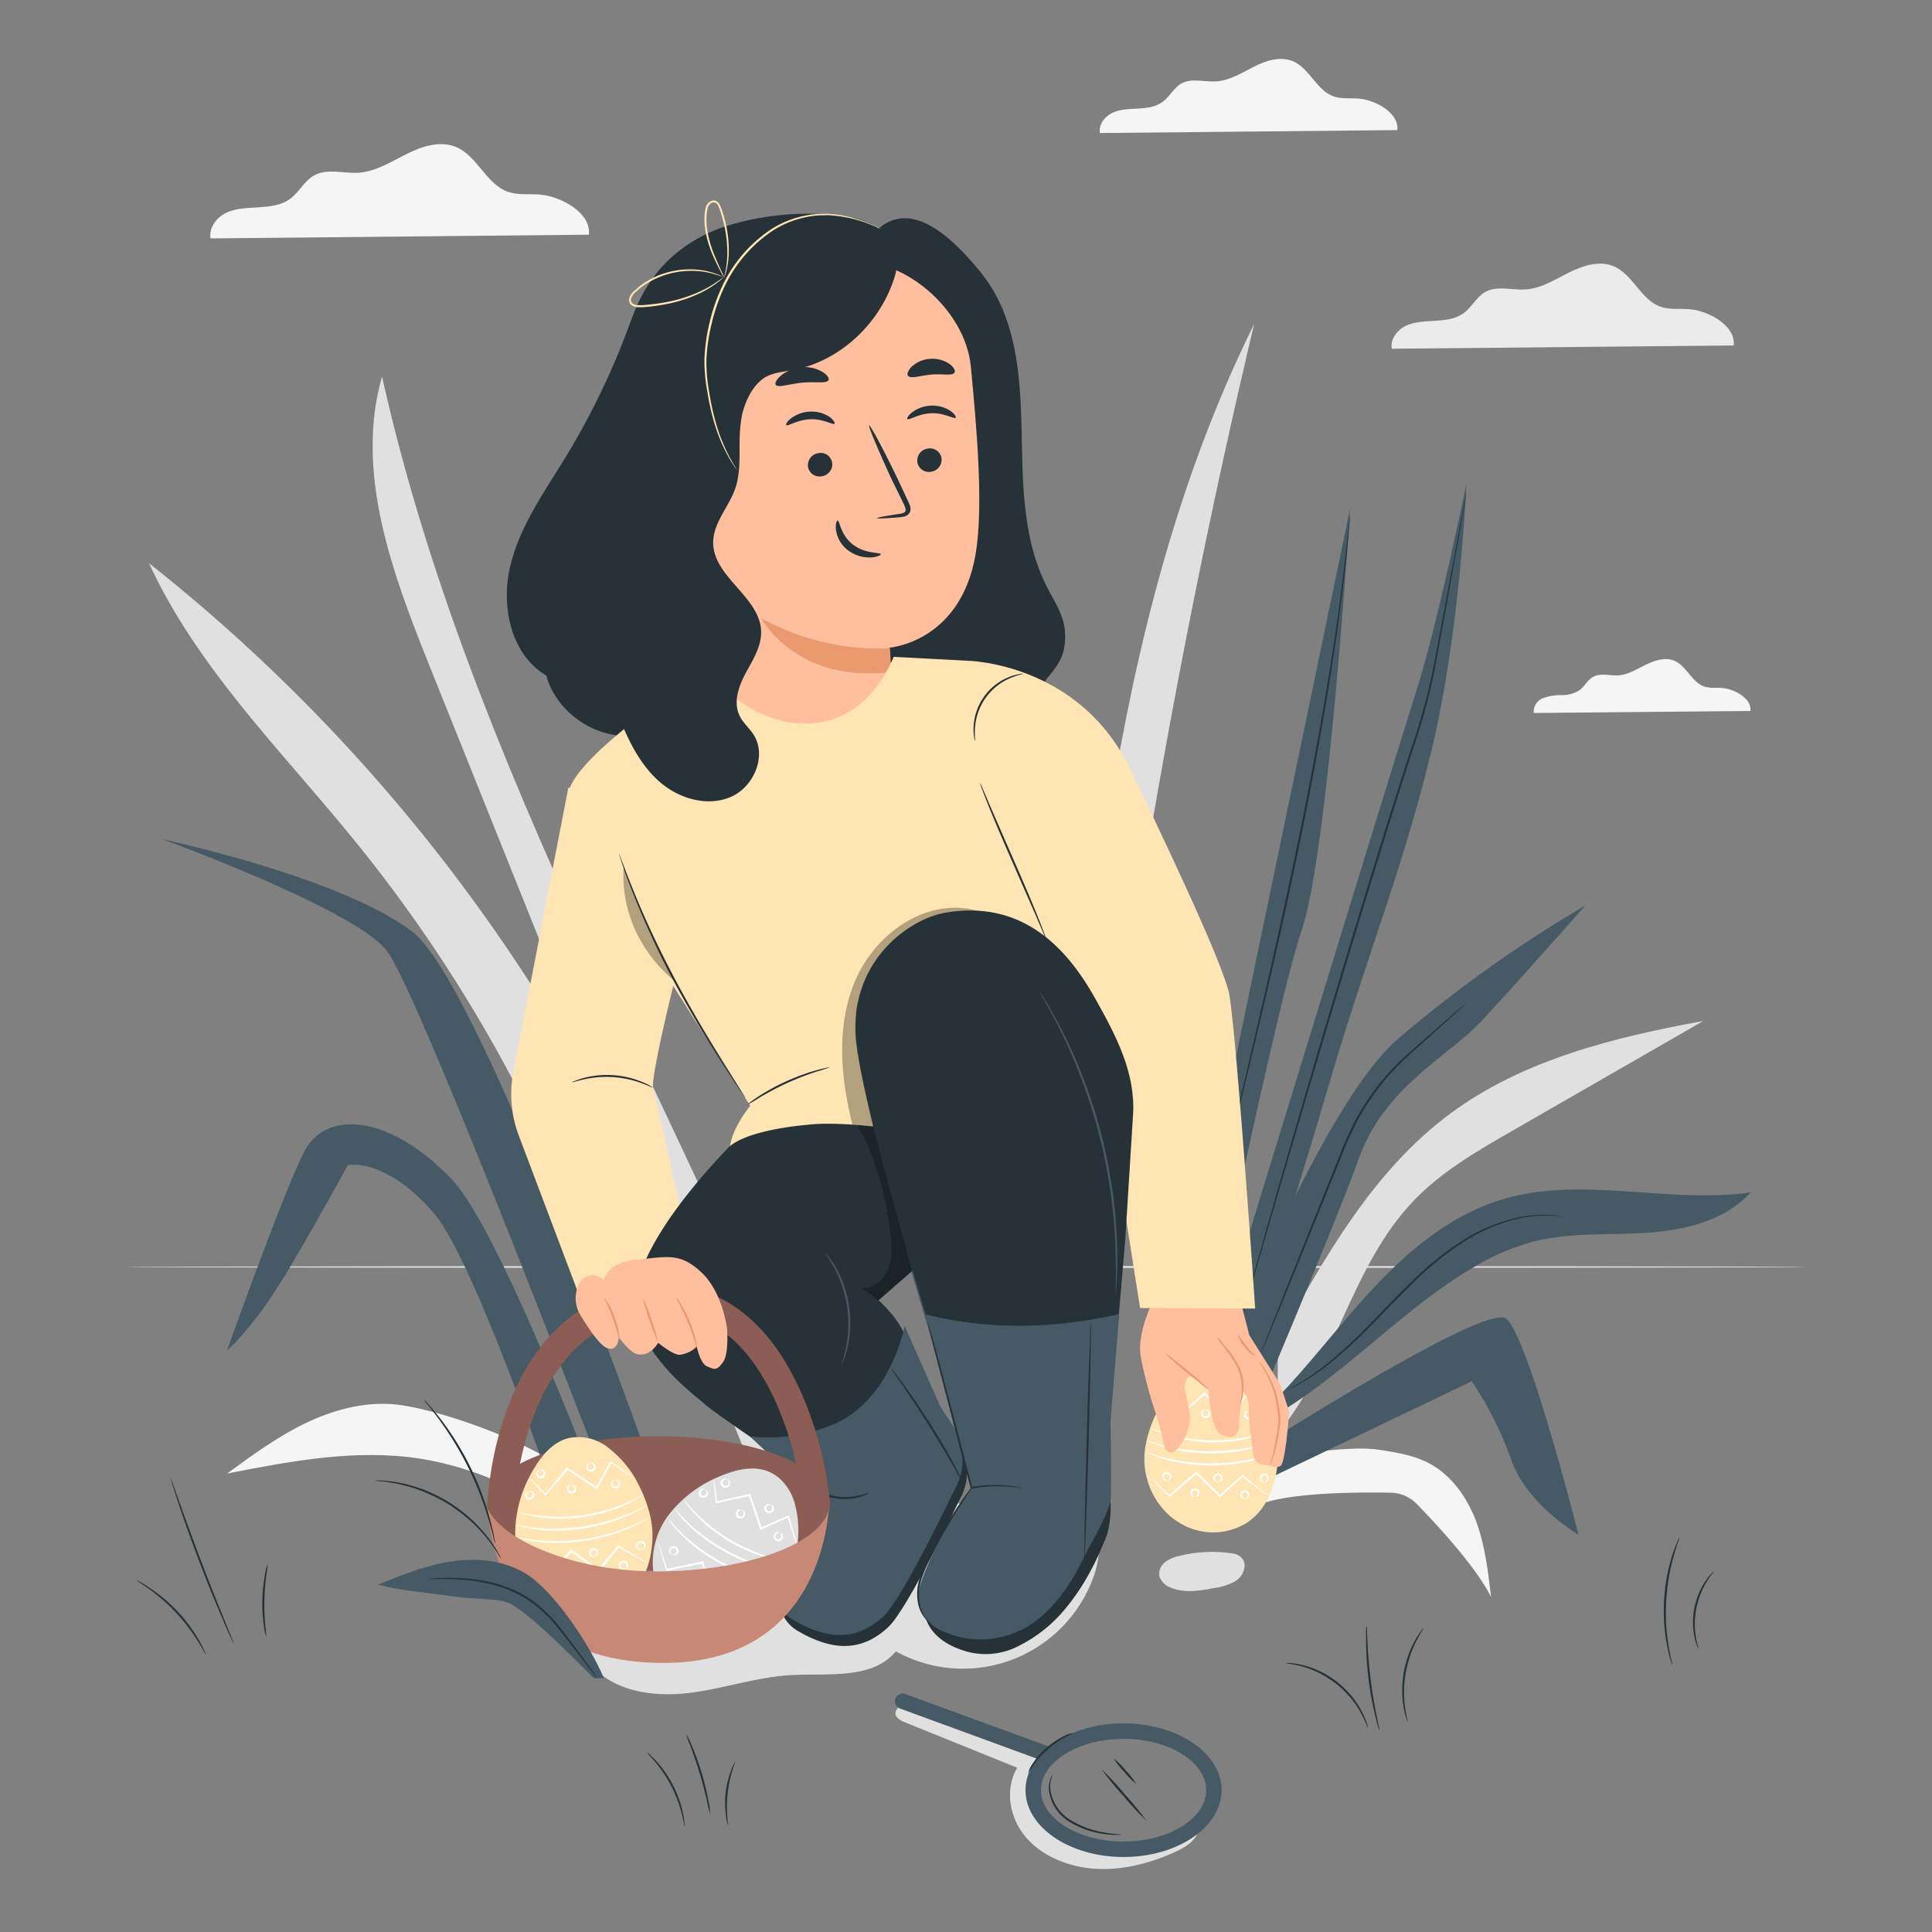 <svg xmlns="http://www.w3.org/2000/svg" viewBox="0 0 500 500"><rect x="0" y="0" width="500" height="500" fill="#808080" stroke="none"/><g id="freepik--background-complete--inject-2"><path d="M467.92,327.89c0,.15-97.57.27-217.91.27S32.08,328,32.08,327.89s97.55-.26,217.93-.26S467.92,327.75,467.92,327.89Z" style="fill:#e0e0e0"></path><path d="M98.87,97.43c-7.1,24.73,2.63,50.83,12.21,74.71l81.7,203.64,23.35,10.79C177.65,289.75,121.55,199.12,98.87,97.43Z" style="fill:#e0e0e0"></path><path d="M38.57,145.76C51.14,173.07,73.19,194.6,92.13,218a376.27,376.27,0,0,1,56.1,94.73l7.29-27.16A448,448,0,0,0,38.57,145.76Z" style="fill:#e0e0e0"></path><path d="M277.68,286l5.1,33.3A2093,2093,0,0,1,324.57,83.88C293.69,146.2,284.61,216.78,277.68,286Z" style="fill:#e0e0e0"></path><path d="M375.26,288.25c-19.95,14.81-32.54,37.25-44.55,59l-.1,23.85c15-18,19.05-43.49,35.26-60.37,7.22-7.54,16.41-12.85,25.46-18.05l49.48-28.45C417.71,268.45,394.11,274.25,375.26,288.25Z" style="fill:#e0e0e0"></path><path d="M281.69,393.62c-2.68-2.61-6.75-3-10.49-3.19l-28.77-1.68c-7.59-.45-15.52-.83-22.47,2.25-7.86,3.49-13.2,10.83-19.79,16.35A50.46,50.46,0,0,1,166.41,419c-3.85-.13-7.8-.69-11.49.41s-7.09,4.53-6.53,8.34l4.88,3.46c6,6.67,16.09,8,25,6.93s17.59-4.15,26.58-4.63c9.52-.52,20.88,1.21,27-6.14a35.88,35.88,0,0,0,51.47-20.23C284.8,402.58,285.12,397,281.69,393.62Z" style="fill:#e0e0e0"></path><path d="M382,393.67c-2.36-6.25-6.5-12.09-12.45-15.13-3.77-1.92-8-2.61-12.2-3.28-9.33-1.5-22.07,2.11-31.39.62l.46,13.29c8.4-3,25.74-3,33.53-2.86a9.63,9.63,0,0,1,6.72,2.92c5,5.14,15.34,16.25,19.21,24.06C385.1,406.65,384.32,399.93,382,393.67Z" style="fill:#f5f5f5"></path><path d="M104,363.67c-8.22-1.24-16.67.79-24.2,4.3s-14.3,8.46-21,13.37c16.41-3.2,33.21-6.4,49.73-3.87,10.76,1.65,21.06,5.71,30.6,11l9-6.53C138.93,373.78,116.06,365.51,104,363.67Z" style="fill:#f5f5f5"></path><path d="M291.62,477.88c-6.41.55-13.27-.67-18.11-4.59s-7-10.9-3.95-16.13c.59-1,1.38-2.06,1.09-3.16s-1.44-1.68-2.5-2.16A161.4,161.4,0,0,0,233,440.34l-.77,1.92a1.55,1.55,0,0,0-.07,2.19,5.19,5.19,0,0,0,2.16,1.33l28.93,11.7c-3.33,5.7-2,13.17,2.42,18.19s11.47,7.71,18.46,8,13.94-1.61,20.21-4.49c2.76-1.27,5.77-3.24,5.8-6.1C304.13,475.2,298,477.33,291.62,477.88Z" style="fill:#e0e0e0"></path><path d="M361.61,33.67c.59-4.28-5.44-7.79-10-8.16-2.16-.17-4.41.16-6.46-.56-4.44-1.55-6.21-7.28-10.55-9.11-3.24-1.37-7-.15-10.1,1.43s-6.25,3.57-9.76,3.8c-3.05.19-6.36-.94-9,.55-2,1.11-3,3.4-4.87,4.76s-4.13,1.6-6.36,1.72-4.53.14-6.55,1.07-3.71,3.07-3.29,5.26Z" style="fill:#f5f5f5"></path><path d="M453,184c.43-3.11-4-5.68-7.28-5.94-1.57-.13-3.21.11-4.7-.41-3.24-1.13-4.53-5.31-7.69-6.64-2.36-1-5.07-.11-7.36,1s-4.55,2.6-7.1,2.77c-2.23.14-4.64-.68-6.59.4-1.45.81-2.21,2.48-3.54,3.47a8.51,8.51,0,0,1-4.64,1.25,13.16,13.16,0,0,0-4.77.78,3.8,3.8,0,0,0-2.4,3.84Z" style="fill:#f5f5f5"></path><path d="M448.66,89.41c.67-4.92-6.27-9-11.48-9.39-2.49-.2-5.07.18-7.43-.64-5.1-1.78-7.14-8.37-12.12-10.47-3.72-1.57-8-.17-11.62,1.64s-7.18,4.11-11.21,4.36c-3.51.23-7.32-1.07-10.39.64-2.28,1.28-3.48,3.91-5.59,5.47s-4.75,1.84-7.31,2-5.21.17-7.54,1.23-4.25,3.53-3.77,6Z" style="fill:#ebebeb"></path><path d="M152.38,60.74c.75-5.44-6.93-9.92-12.7-10.39-2.76-.22-5.61.2-8.22-.71-5.65-2-7.91-9.26-13.42-11.59-4.12-1.73-8.86-.19-12.86,1.82s-7.94,4.54-12.4,4.83c-3.88.25-8.1-1.19-11.49.7-2.54,1.42-3.86,4.33-6.19,6.05s-5.26,2-8.09,2.2-5.77.18-8.35,1.36S54,58.92,54.49,61.7Z" style="fill:#f5f5f5"></path><path d="M318.7,402a34.1,34.1,0,0,0-13.19.61,9.54,9.54,0,0,0-3.93,1.62,3.87,3.87,0,0,0-1.52,3.76,4.56,4.56,0,0,0,2.68,2.77c3.61,1.67,7.82.94,11.72.18a15.28,15.28,0,0,0,5-1.59,5.13,5.13,0,0,0,2.67-4.24C322.07,403.34,320.61,402.15,318.7,402Z" style="fill:#e0e0e0"></path></g><g id="freepik--Leaves--inject-2"><path d="M158.12,394.56s-27.68-75.21-41.27-89.42c-16.11-16.86-32.56-17.92-38.09-7.16s-20,51.52-20,51.52S63,345.93,69.29,337,90,301.55,90,301.55s9.73-2.24,22.42,12.59c11.38,13.3,35.76,86.7,35.76,86.7Z" style="fill:#455a64"></path><path d="M171,386.81S125.31,255.13,106.56,241s-64.51-23.79-64.51-23.79,49.64,18,58.09,28.89S159.2,389.86,159.2,389.86Z" style="fill:#455a64"></path><path d="M312.64,383s71.4-46.48,77.17-41.72,18.7,55.91,18.7,55.91-13.35-7.8-17.36-19.31a93.29,93.29,0,0,0-10.25-20.41l-58.83,28.17Z" style="fill:#455a64"></path><path d="M296.8,383.15c.85-2.52,52.59-251.45,52.59-251.45s-5.56,89-12.59,109.27S304,387.46,304,387.46Z" style="fill:#455a64"></path><path d="M349.39,133.25a2.77,2.77,0,0,1,0,.43c0,.3-.05.72-.09,1.25-.1,1.12-.24,2.73-.42,4.79-.33,4.17-1.05,10.17-2,17.59-1.9,14.82-5.31,35.2-9.83,57.54s-9.27,42.45-12.75,57c-1.75,7.25-3.16,13.12-4.15,17.2-.48,2-.86,3.58-1.12,4.68-.13.51-.23.92-.3,1.21a2.16,2.16,0,0,1-.13.41s0-.14.07-.42l.26-1.22c.24-1.1.58-2.68,1-4.7.94-4.1,2.3-10,4-17.24,3.39-14.55,8.05-34.66,12.6-57s8-42.69,10-57.49c.95-7.41,1.73-13.4,2.12-17.56l.51-4.78c.07-.53.11-.94.15-1.25A2.78,2.78,0,0,1,349.39,133.25Z" style="fill:#263238"></path><path d="M388.77,310.41c-12.61,3.79-23.27,12.37-32.35,21.91S339.49,352.53,330.31,362l-6,7.31c21-10.29,36.53-29.18,56.64-41.08a61.11,61.11,0,0,1,15.61-6.83c9.58-2.49,19.65-1.71,29.52-2.35s20.34-3.12,27-10.46C431.71,311.61,409.38,304.22,388.77,310.41Z" style="fill:#455a64"></path><path d="M404.41,314.79a4.85,4.85,0,0,1-.88-.06c-.57-.07-1.42-.12-2.51-.16a34.21,34.21,0,0,0-9.16,1.07,45.82,45.82,0,0,0-12.54,5.43,79.18,79.18,0,0,0-13.12,10.47c-4.31,4.14-8.19,8.32-11.86,12a117.24,117.24,0,0,1-10.19,9.3,59.88,59.88,0,0,1-7.69,5.24c-1,.54-1.71.93-2.24,1.18a8.16,8.16,0,0,1-.8.36,5.38,5.38,0,0,1,.75-.46c.51-.27,1.25-.69,2.19-1.25a66.57,66.57,0,0,0,7.56-5.36A123.56,123.56,0,0,0,354,343.2c3.64-3.69,7.51-7.88,11.84-12a77.9,77.9,0,0,1,13.23-10.5,45.09,45.09,0,0,1,12.7-5.37,32.6,32.6,0,0,1,9.26-.92,22.19,22.19,0,0,1,2.52.26A5.15,5.15,0,0,1,404.41,314.79Z" style="fill:#263238"></path><path d="M302.6,387.15S337.21,289.81,362,268.68a339.73,339.73,0,0,1,48.29-34.35s-18.36,20.78-26.89,29.93-25.16,17-31.81,35.75-35.87,87.14-35.87,87.14Z" style="fill:#455a64"></path><path d="M379.5,259.58s-.06.08-.19.2l-.58.56-2.3,2.11-8.49,7.67c-1.79,1.62-3.81,3.34-5.81,5.34a62.47,62.47,0,0,0-5.91,6.83,63.19,63.19,0,0,0-5.29,8.45,106.77,106.77,0,0,0-4.29,9.84l-14.2,35c-1.83,4.44-3.32,8.05-4.36,10.59L326.87,349c-.13.31-.24.55-.33.74a1.85,1.85,0,0,1-.12.25.77.77,0,0,1,.07-.26c.08-.2.17-.45.28-.77.27-.7.65-1.67,1.12-2.9l4.21-10.65c3.61-9,8.57-21.38,14.06-35.05a104.65,104.65,0,0,1,4.31-9.88,61.95,61.95,0,0,1,11.35-15.36c2-2,4.07-3.7,5.87-5.31l8.61-7.55,2.36-2,.62-.52Z" style="fill:#263238"></path><path d="M301.89,389.07s58.78-192,64.44-209.55,13.17-54.29,13.17-54.29-1.55,38.18-9.1,69.3-16.6,52.4-26.66,86.78-33.51,108.74-33.51,108.74Z" style="fill:#455a64"></path><path d="M379.5,127.83s0,.19-.07.56l-.28,1.65c-.26,1.46-.64,3.59-1.12,6.32-1,5.5-2.44,13.43-4.21,23.22l-1.41,7.69c-.49,2.68-1,5.47-1.6,8.34a166.74,166.74,0,0,1-5.05,18c-4.08,12.52-8.38,26.35-12.83,40.89-8.88,29.09-16.66,55.5-22.24,74.63-2.76,9.56-5,17.3-6.54,22.68-.76,2.66-1.36,4.74-1.76,6.17-.21.69-.36,1.22-.47,1.6s-.18.54-.18.54,0-.19.12-.56l.42-1.61,1.67-6.2c1.47-5.37,3.65-13.14,6.39-22.72,5.49-19.16,13.21-45.59,22.09-74.68,4.45-14.54,8.76-28.37,12.87-40.89a164.79,164.79,0,0,0,5.08-18c.64-2.85,1.14-5.63,1.64-8.31l1.44-7.69c1.84-9.77,3.33-17.69,4.37-23.19.52-2.72.93-4.84,1.21-6.3.15-.7.26-1.25.33-1.64S379.5,127.83,379.5,127.83Z" style="fill:#263238"></path></g><g id="freepik--Character--inject-2"><path d="M313.08,353.1c-4.21.47-7.58,3.68-10.19,7a31.35,31.35,0,0,0-6.36,13.71,19.72,19.72,0,0,0,5.58,17.91,18.78,18.78,0,0,0,4.57,3.17,16.5,16.5,0,0,0,16-.8c4.23-2.83,6.23-6.93,7.41-11.87,1.27-5.35.17-11-1.52-15.84a26.55,26.55,0,0,0-5.82-9.41A12.1,12.1,0,0,0,313.08,353.1Z" style="fill:#FFE5B3"></path><path d="M328.44,365.94a14.11,14.11,0,0,1-1.6-1.36l-4.13-3.82.31,0-4.49,6-.16.22-.21-.19-3-2.73-3.57-3.24h.34l-6.47,5.61-.16.14-.11-.17-2.44-3.57a9.47,9.47,0,0,1-.84-1.36,9,9,0,0,1,1,1.24l2.57,3.47-.27,0,6.38-5.71.16-.15.17.16,3.58,3.23,3,2.74-.37,0,4.56-5.94.14-.19.17.16,4,4A13.67,13.67,0,0,1,328.44,365.94Z" style="fill:#fff"></path><path d="M312,364.82c0-.06.42-.23.91.2a1.08,1.08,0,0,1,.32,1.06,1.22,1.22,0,0,1-1,.93,1.24,1.24,0,0,1-1.22-.62,1.07,1.07,0,0,1,0-1.1c.35-.56.83-.52.81-.45s-.31.18-.48.61a.76.76,0,0,0,.06.7.74.74,0,0,0,1.35-.19.73.73,0,0,0-.13-.69C312.32,364.9,312,364.89,312,364.82Z" style="fill:#fff"></path><path d="M304.89,359.89c0-.06.41-.23.91.21a1.09,1.09,0,0,1,.32,1.06,1.25,1.25,0,0,1-1,.93,1.23,1.23,0,0,1-1.22-.62,1.09,1.09,0,0,1,0-1.11c.36-.55.84-.51.82-.45s-.32.18-.49.62a.72.72,0,0,0,.07.69.8.8,0,0,0,.73.35.82.82,0,0,0,.62-.54.77.77,0,0,0-.13-.68C305.24,360,304.89,360,304.89,359.89Z" style="fill:#fff"></path><path d="M317.64,360.15s.41-.23.9.21a1.1,1.1,0,0,1,.33,1.06,1.26,1.26,0,0,1-1,.93,1.23,1.23,0,0,1-1.22-.62,1.09,1.09,0,0,1,0-1.11c.36-.55.83-.51.82-.45s-.32.19-.49.62a.72.72,0,0,0,.07.69.73.73,0,0,0,1.34-.19.71.71,0,0,0-.13-.68C318,360.24,317.63,360.23,317.64,360.15Z" style="fill:#fff"></path><path d="M301.3,364.82c0-.06.41-.23.9.2a1.11,1.11,0,0,1,.33,1.06,1.2,1.2,0,0,1-2.23.31,1.09,1.09,0,0,1,0-1.1c.36-.56.83-.52.82-.45s-.32.18-.49.61a.76.76,0,0,0,.06.7.82.82,0,0,0,.74.35.8.8,0,0,0,.61-.54.73.73,0,0,0-.13-.69C301.65,364.9,301.29,364.89,301.3,364.82Z" style="fill:#fff"></path><path d="M323.07,365.19c0-.05.41-.22.91.21a1.1,1.1,0,0,1,.32,1.06,1.19,1.19,0,0,1-2.22.31,1.07,1.07,0,0,1,0-1.1c.36-.56.84-.52.82-.45s-.32.18-.49.61a.72.72,0,0,0,.07.69.79.79,0,0,0,.74.36.81.81,0,0,0,.61-.55.77.77,0,0,0-.13-.68C323.43,365.28,323.07,365.27,323.07,365.19Z" style="fill:#fff"></path><path d="M297,381.82a1.88,1.88,0,0,1,.44.33c.31.29.7.63,1.16,1l4.13,3.82h-.27l7-6,.18-.15.17.17,2.8,2.74,3.28,3.23h-.34l5.82-5.14.14-.12.13.11,4.82,3.84,1.31,1.09a2.26,2.26,0,0,1,.43.41,2,2,0,0,1-.51-.32l-1.38-1-4.92-3.7h.26l-5.76,5.21-.18.16-.17-.17-3.3-3.22-2.79-2.75h.35l-7,5.93-.14.12-.13-.12-4-3.95-1.08-1.11A1.93,1.93,0,0,1,297,381.82Z" style="fill:#fff"></path><path d="M315.22,383.55c0,.05-.41.23-.9-.21a1.1,1.1,0,0,1-.33-1.06,1.25,1.25,0,0,1,1-.93,1.23,1.23,0,0,1,1.22.62,1.09,1.09,0,0,1,0,1.11c-.36.55-.83.51-.82.44s.32-.18.49-.61a.72.72,0,0,0-.07-.69.73.73,0,0,0-1.34.19.71.71,0,0,0,.13.68C314.87,383.46,315.23,383.47,315.22,383.55Z" style="fill:#fff"></path><path d="M322.21,387.88c0,.05-.42.22-.91-.21a1.08,1.08,0,0,1-.32-1.06,1.22,1.22,0,0,1,1-.93,1.24,1.24,0,0,1,1.22.62,1.07,1.07,0,0,1,0,1.1c-.35.56-.83.52-.81.45s.31-.18.48-.61a.76.76,0,0,0-.06-.7.74.74,0,0,0-1.35.19.73.73,0,0,0,.13.69C321.85,387.79,322.21,387.8,322.21,387.88Z" style="fill:#fff"></path><path d="M309.31,387.4c0,.05-.42.22-.91-.21a1.08,1.08,0,0,1-.32-1.06,1.22,1.22,0,0,1,1-.93,1.24,1.24,0,0,1,1.22.62,1.07,1.07,0,0,1,0,1.1c-.35.56-.83.52-.81.45s.31-.18.48-.61a.76.76,0,0,0-.06-.7.74.74,0,0,0-1.35.19.73.73,0,0,0,.13.69C309,387.31,309.31,387.32,309.31,387.4Z" style="fill:#fff"></path><path d="M327.24,383.55c0,.05-.41.23-.91-.21a1.09,1.09,0,0,1-.32-1.06,1.19,1.19,0,0,1,2.22-.31,1.09,1.09,0,0,1,0,1.11c-.36.55-.84.51-.82.44s.32-.18.49-.61a.72.72,0,0,0-.07-.69.79.79,0,0,0-.74-.36.81.81,0,0,0-.61.55.77.77,0,0,0,.13.68C326.88,383.46,327.24,383.47,327.24,383.55Z" style="fill:#fff"></path><path d="M302,383.13c0,.06-.41.23-.91-.21a1.09,1.09,0,0,1-.32-1.06,1.25,1.25,0,0,1,1-.93,1.23,1.23,0,0,1,1.22.62,1.09,1.09,0,0,1,0,1.11c-.36.55-.84.51-.82.45s.32-.19.49-.62a.72.72,0,0,0-.07-.69.78.78,0,0,0-.74-.35.8.8,0,0,0-.61.54.77.77,0,0,0,.13.68C301.6,383,302,383.05,302,383.13Z" style="fill:#fff"></path><path d="M329.53,370a6.26,6.26,0,0,1-1.16.55,27.65,27.65,0,0,1-3.29,1.16,38.74,38.74,0,0,1-5.06,1.13,41.66,41.66,0,0,1-6.33.44,43.51,43.51,0,0,1-6.32-.57,38.66,38.66,0,0,1-5-1.23,30.84,30.84,0,0,1-3.27-1.23,5.75,5.75,0,0,1-1.14-.58c0-.09,1.7.65,4.51,1.45a42,42,0,0,0,5,1.11,42.3,42.3,0,0,0,12.51.13,42.74,42.74,0,0,0,5-1C327.81,370.64,329.49,369.94,329.53,370Z" style="fill:#fff"></path><path d="M330.27,372.69a6.47,6.47,0,0,1-1.22.58,14.6,14.6,0,0,1-1.49.56c-.58.2-1.25.44-2,.64a45,45,0,0,1-5.36,1.16,52.62,52.62,0,0,1-6.69.51,49.79,49.79,0,0,1-6.7-.46,39.62,39.62,0,0,1-5.35-1.16c-.76-.2-1.42-.44-2-.65a15.38,15.38,0,0,1-1.48-.58,7.74,7.74,0,0,1-1.22-.6c0-.1,1.8.7,4.79,1.48a44.66,44.66,0,0,0,5.33,1,56.57,56.57,0,0,0,6.63.41,55.7,55.7,0,0,0,6.62-.47,49,49,0,0,0,5.33-1c.76-.17,1.42-.38,2-.56s1.1-.32,1.51-.47A7.48,7.48,0,0,1,330.27,372.69Z" style="fill:#fff"></path><path d="M330.27,375.82a7,7,0,0,1-1.22.57c-.4.18-.9.37-1.49.57s-1.25.44-2,.63a41.4,41.4,0,0,1-5.36,1.16,52.55,52.55,0,0,1-6.69.52,49.79,49.79,0,0,1-6.7-.46,39.62,39.62,0,0,1-5.35-1.16c-.76-.2-1.42-.44-2-.65a15.38,15.38,0,0,1-1.48-.58,7.74,7.74,0,0,1-1.22-.6c0-.1,1.8.69,4.79,1.48a42.89,42.89,0,0,0,5.33,1,54.4,54.4,0,0,0,6.63.42,57.89,57.89,0,0,0,6.62-.47,49,49,0,0,0,5.33-1c.76-.17,1.42-.38,2-.56s1.1-.33,1.51-.48A5.94,5.94,0,0,1,330.27,375.82Z" style="fill:#fff"></path><path d="M298.37,336.77s-4.22,8.28-3.14,14.39a114,114,0,0,0,4.17,15.51,81.38,81.38,0,0,1,2.07,8.19s1.57,2.64,3.79-.56a13.3,13.3,0,0,0,2.72-7.89,59.1,59.1,0,0,0-1.46-7s.25-4.25,2.24-2.93a41.47,41.47,0,0,1,3.95,3.06s.54,10.33,3.3,11.74c2.29,1.17,4.6.81,4.64-2.39a65.25,65.25,0,0,1,1.08-8.87s1.72,2.36,1.48,4.37,1.07,11.64,1.19,12.42c.41,2.77,4.23,2.38,4.23,2.38a2.57,2.57,0,0,0,2.79.17c1.3-.91,2.22-14,2.22-14l-2.28-7.06-8.05-12.78-2.57-10.05Z" style="fill:#ffbe9d"></path><path d="M301.7,350.28a10.44,10.44,0,0,1,1.7,1.26l4,3.19c3.09,2.5,5.46,4.72,5.34,4.84a10.2,10.2,0,0,1-1.71-1.25l-4-3.19C304,352.62,301.58,350.41,301.7,350.28Z" style="fill:#eb996e"></path><path d="M314.86,345.9a19.25,19.25,0,0,1,1.89,2.11,29.31,29.31,0,0,1,3.94,5.6,12.24,12.24,0,0,1,1,6.78,9.93,9.93,0,0,1-.57,2.78c-.08,0,.1-1.09.2-2.81a13,13,0,0,0-1.11-6.52,37.66,37.66,0,0,0-3.77-5.6A13,13,0,0,1,314.86,345.9Z" style="fill:#eb996e"></path><path d="M325.93,352.26a4.28,4.28,0,0,1,.66.89c.4.6,1,1.47,1.58,2.59a25.31,25.31,0,0,1,1.86,4.1,15.69,15.69,0,0,1,.66,2.6c.15.9.34,1.83.48,2.8a14.8,14.8,0,0,1,.17,2.88c-.07.95-.24,1.8-.36,2.64-.27,1.67-.56,3.17-.89,4.4a22.38,22.38,0,0,1-.94,2.89,3.63,3.63,0,0,1-.5,1c-.08,0,.54-1.48,1.08-4,.28-1.24.53-2.73.77-4.39.11-.83.28-1.71.33-2.6a14.8,14.8,0,0,0-.18-2.78,37.58,37.58,0,0,0-1.07-5.32,29.44,29.44,0,0,0-1.73-4.08C326.68,353.66,325.86,352.31,325.93,352.26Z" style="fill:#eb996e"></path><path d="M324.84,351a7.33,7.33,0,0,1-2.76-2.42,7.18,7.18,0,0,1-1.7-3.25c.14-.06.88,1.38,2.11,2.93S324.93,350.85,324.84,351Z" style="fill:#eb996e"></path><path d="M132.06,146.48c2.48-10.36,8.89-19.26,14.44-28.37a193.53,193.53,0,0,0,16.28-33.75c2.47-6.74,5.68-14.66,12.69-16.17l50.91-8.06c9.26-9.72,20.74,2.18,27.32,10.23a39.67,39.67,0,0,1,5.92,10c4.55,11.24,4.61,23.72,4.87,35.84s.87,24.69,6.37,35.5c1.94,3.83,4.53,7.57,4.75,11.85.28,5.25-1.07,7.81-4.48,11.8-4,4.71,2.61,16.61-1.45,19.32-5.79,3.87-23.25-1.68-30.17-.93L217.92,196c-6.23.67-12.78,1.3-18.55-1.15-5.22-2.21-9.39-6.78-14.94-7.91-6.69-1.37-13.24,2.64-20,3.42-10,1.16-20.36-5.81-23.06-15.53C132.2,169.4,129.57,156.85,132.06,146.48Z" style="fill:#263238"></path><path d="M251.25,94.82c-1.41-14.8-17.86-29.09-32.59-27L171,78.43l.41,8,6.15,98.69h0s5.14,31.73,32,29c24.1-2.41,21.95-27.89,21.95-27.9l-1.34-18.6s19.49-1.41,22.62-26.25C254.34,129,252.82,111.26,251.25,94.82Z" style="fill:#ffbe9d"></path><path d="M243.69,118.81a3.17,3.17,0,0,1-2.95,3.3,3,3,0,0,1-3.36-2.75,3.17,3.17,0,0,1,3-3.3A3,3,0,0,1,243.69,118.81Z" style="fill:#263238"></path><path d="M247.32,108.11c-.38.43-2.84-1.27-6.25-1.16s-5.86,1.91-6.24,1.5c-.19-.17.19-.93,1.25-1.76a8.67,8.67,0,0,1,5-1.71,8.32,8.32,0,0,1,5,1.43C247.12,107.18,247.5,107.92,247.32,108.11Z" style="fill:#263238"></path><path d="M215.39,120a3.16,3.16,0,0,1-2.95,3.29,3,3,0,0,1-3.36-2.75,3.18,3.18,0,0,1,2.95-3.3A3,3,0,0,1,215.39,120Z" style="fill:#263238"></path><path d="M216,109.65c-.38.43-2.85-1.27-6.25-1.15s-5.86,1.9-6.24,1.5c-.19-.18.18-.94,1.25-1.77a8.74,8.74,0,0,1,5-1.71,8.39,8.39,0,0,1,5,1.43C215.75,108.73,216.13,109.46,216,109.65Z" style="fill:#263238"></path><path d="M227,134.09c0-.16,2.1-.55,5.52-1.06.87-.11,1.69-.29,1.82-.8s-.19-1.32-.63-2.16q-1.29-2.64-2.71-5.52c-1-2-6.06-13.37-6.14-14.48.38-.13,3.74,6.13,7.51,14q1.37,2.91,2.6,5.56c.35.83.94,1.76.53,2.88a2.16,2.16,0,0,1-1.41,1.14,7.36,7.36,0,0,1-1.47.23C229.17,134.16,227,134.26,227,134.09Z" style="fill:#263238"></path><path d="M230.33,167.77A62.88,62.88,0,0,1,197,160s9,17,33.67,13.87Z" style="fill:#eb996e"></path><path d="M216.78,134.73c.56,0,.68,3.65,3.94,6.18s7.18,2,7.23,2.51c.05.23-.86.75-2.53.84a9.17,9.17,0,0,1-6-1.88,8,8,0,0,1-3.06-5.19C216.15,135.65,216.53,134.72,216.78,134.73Z" style="fill:#263238"></path><path d="M214.45,98.31c-.36,1.06-3.32.38-6.87.73s-6.46,1.47-6.87.47c-.18-.47.37-1.46,1.58-2.45a9.79,9.79,0,0,1,5.19-2,8.78,8.78,0,0,1,5.28,1.14C214,96.91,214.6,97.8,214.45,98.31Z" style="fill:#263238"></path><path d="M247.05,96.38c-.53,1-3.08.3-6,.56s-5.39,1.19-6.07.3c-.3-.44,0-1.39,1-2.37a7.72,7.72,0,0,1,4.75-2,7.83,7.83,0,0,1,5,1.33C246.84,95,247.28,95.91,247.05,96.38Z" style="fill:#263238"></path><path d="M184,174c-1.06-1.49-36.89,22.46-36.89,31.7s47.06,80.46,47.06,80.46-7.76,9.24-4.56,14.95l76.3-3.51,22.61-31.89L250.44,171,231.29,170C220.2,195.76,194.54,188.9,184,174Z" style="fill:#FFE5B3"></path><g style="opacity:0.3"><path d="M220.6,291.05c-3-12.13-4.19-24.91.43-36.53s16.5-21,28.89-19.42c6.67.86,12.56,4.64,18,8.58,1.94,1.4,4,3,4.71,5.26.66,2,.19,4.24-.41,6.29a50.87,50.87,0,0,1-20,27.36c-9.52,6.47-19.73,12.24-31.63,8.46"></path></g><path d="M250.44,171s28.91.45,42.14,28.19c5.16,10.83,24.37,50.45,25.63,58.55,2.06,13.29,6.63,80.92,6.63,80.92l-29.79-.15-10.44-66.43-23.27-53.27-16.2-20.58Z" style="fill:#FFE5B3"></path><path d="M148.64,203.87h-1.56L132.82,277.6a30.22,30.22,0,0,0,1.43,16.25l19.23,50.93L180.89,336s-10.49-50.45-11.82-53.64,9.16-43,9.16-43Z" style="fill:#FFE5B3"></path><path d="M160.21,221a3.71,3.71,0,0,1,.29.67l.75,1.94c.62,1.69,1.57,4.12,2.78,7.1,2.43,6,6.08,14.1,10.7,22.78s9.26,16.29,12.66,21.76l4.05,6.47c.46.73.82,1.32,1.1,1.77a4.58,4.58,0,0,1,.35.63,3.19,3.19,0,0,1-.44-.58l-1.18-1.71c-1-1.49-2.45-3.67-4.19-6.38-3.49-5.43-8.17-13-12.81-21.72a219.06,219.06,0,0,1-10.58-22.88c-1.17-3-2.07-5.46-2.63-7.17-.27-.82-.49-1.48-.65-2A3.19,3.19,0,0,1,160.21,221Z" style="fill:#263238"></path><path d="M270.87,243.33a9.4,9.4,0,0,1-.74-1.58l-1.86-4.35L262,223.08c-2.45-5.59-4.62-10.67-6.11-14.39-.74-1.85-1.33-3.36-1.71-4.42a11.21,11.21,0,0,1-.54-1.65,12.15,12.15,0,0,1,.73,1.58c.48,1.11,1.1,2.58,1.86,4.35,1.63,3.74,3.82,8.77,6.25,14.32s4.62,10.67,6.1,14.39c.75,1.86,1.33,3.37,1.71,4.42A12.91,12.91,0,0,1,270.87,243.33Z" style="fill:#263238"></path><path d="M214.74,276.2a32.48,32.48,0,0,1-3.28,1.08,75.42,75.42,0,0,0-7.73,3,74.12,74.12,0,0,0-7.34,3.88,32.38,32.38,0,0,1-3,1.76s.23-.24.7-.61,1.17-.87,2.06-1.46a52.53,52.53,0,0,1,7.32-4,53.53,53.53,0,0,1,7.85-2.88c1-.28,1.87-.49,2.46-.6A3.27,3.27,0,0,1,214.74,276.2Z" style="fill:#263238"></path><path d="M264.8,174.37c0,.09-1.32.25-3.28,1.1a15,15,0,0,0-9.18,12.8c-.17,2.12.11,3.45,0,3.46a3,3,0,0,1-.23-.92,12.13,12.13,0,0,1-.15-2.57,14.61,14.61,0,0,1,9.41-13.12,12.85,12.85,0,0,1,2.48-.68A2.41,2.41,0,0,1,264.8,174.37Z" style="fill:#263238"></path><path d="M169,281.49c-.05.08-1.11-.49-2.94-1.16a26.48,26.48,0,0,0-14.89-1c-1.89.41-3,.83-3.06.75s.26-.17.77-.38a15.73,15.73,0,0,1,2.21-.73A23.7,23.7,0,0,1,166.16,280a15.62,15.62,0,0,1,2.09,1C168.72,281.29,169,281.46,169,281.49Z" style="fill:#263238"></path><g style="opacity:0.3"><path d="M161.42,224.16c-.89,11.47,4.34,22.51,13.25,29.78A156.69,156.69,0,0,1,161.42,224.16Z"></path></g><path d="M222,259.61s0,.42-.11,1.21a27.54,27.54,0,0,0-.06,3.47A95.55,95.55,0,0,0,223.4,277c1.9,10.64,5.48,25.15,9.89,41s8.76,30.19,11.92,40.53c1.58,5.14,2.87,9.31,3.77,12.24l1,3.33a6.09,6.09,0,0,1,.29,1.18s-.14-.39-.39-1.15-.64-1.89-1.1-3.3c-.95-2.87-2.3-7-3.93-12.19-3.26-10.31-7.66-24.59-12.07-40.5S224.84,287.71,223,277a88,88,0,0,1-1.42-12.74,24.58,24.58,0,0,1,.15-3.48c0-.4.12-.7.15-.9A1.48,1.48,0,0,1,222,259.61Z" style="fill:#455a64"></path><path d="M246.65,370c-5.08-7.35-5.33-7.93-5.33-7.93l-28.68,20.84c-.88,1.1-5.19,9.7-8.28,15.21s-6.24,19.12,2.15,24,16.1,5.75,23.34-1C235,416.41,248.39,388,248.39,388S253.64,380.18,246.65,370Z" style="fill:#263238"></path><path d="M245.46,367.15c-5.07-7.36-5.32-7.93-5.32-7.93l-28.68,20.83c-.89,1.1-5.2,9.7-8.29,15.22s-6.23,19.11,2.15,24,16.1,5.75,23.35-1c5.1-4.74,18.54-33.14,18.54-33.14S252.46,377.29,245.46,367.15Z" style="fill:#455a64"></path><path d="M209,291.1s-16,1.16-20.68,6.08-23,24.43-23.85,38.47,15.71,25.64,18,27.8,22.11,15.46,22.11,15.46,28.33,5.78,35.61-10.13a14.7,14.7,0,0,0,0-4.34c-.43-1.28-3-11.84-6.38-19.66-1.81-4.14-6.43-8.29-6.43-8.29l16.22-14.14s13.68-12.6,9.3-21.17S217.72,289.88,209,291.1Z" style="fill:#263238"></path><path d="M194,371.72c.66.44,14.6,13.85,15,13.85s19,7.06,25.38,0,9.14-21.19,9.14-21.19l-9.41-21.27s-3.26,18.32-17.49,25.09A43.06,43.06,0,0,1,194,371.72Z" style="fill:#455a64"></path><path d="M224.92,386.35a6.18,6.18,0,0,1-2.1,1,14.7,14.7,0,0,1-10.94-1A6.58,6.58,0,0,1,210,385a22.68,22.68,0,0,1,2.07,1,17.17,17.17,0,0,0,5.26,1.36,16.67,16.67,0,0,0,5.42-.43C224.08,386.62,224.89,386.27,224.92,386.35Z" style="fill:#263238"></path><path d="M217.86,353c-.1,0,.54-1.62,1.09-4.29a31.38,31.38,0,0,0,.57-4.76,31.15,31.15,0,0,0-1.71-11.53,31.29,31.29,0,0,0-1.93-4.38c-1.3-2.4-2.38-3.73-2.29-3.79a5.84,5.84,0,0,1,.79.9c.24.3.53.67.83,1.13a18.44,18.44,0,0,1,1,1.58,27.64,27.64,0,0,1,2.06,4.4,32,32,0,0,1,1.47,5.77A31.37,31.37,0,0,1,220,344a28.3,28.3,0,0,1-.69,4.8c-.13.68-.34,1.28-.49,1.8a11.64,11.64,0,0,1-.47,1.33A4.83,4.83,0,0,1,217.86,353Z" style="fill:#455a64"></path><path d="M249.34,383.93a8,8,0,0,1-.74-1.17l-1.87-3.27c-1.59-2.76-3.81-6.55-6.39-10.66s-5-7.76-6.83-10.38l-2.13-3.11a7.5,7.5,0,0,1-.74-1.18,7.17,7.17,0,0,1,.9,1.06c.55.7,1.33,1.73,2.27,3,1.88,2.58,4.38,6.2,7,10.32s4.77,7.95,6.27,10.76c.75,1.4,1.34,2.55,1.73,3.35A5.64,5.64,0,0,1,249.34,383.93Z" style="fill:#263238"></path><g style="opacity:0.3"><path d="M236,329c-3.07-12-6.52-24.68-9.58-36.64a3.05,3.05,0,0,1-.15-.74c0,.08-3.82-.38-3.92-.36-.78.15,1.18,2.71,1.5,3.44a83,83,0,0,1,6.65,25.47c.27,2.89.38,5.92-.76,8.59s-3.85,4.87-6.74,4.53c1.56,1.24,2.79,2,4.35,3.25Z"></path></g><path d="M133.21,388.72l-7-.29a86.22,86.22,0,0,1,5.6-25.27c6.86-17.44,18.77-27.86,34.44-30.13,10-1.44,18.86.9,26.42,7,16,12.83,21.31,39.21,21.92,47.44l-7,.51c-.45-6.05-5-31-19.33-42.5a26.3,26.3,0,0,0-21-5.49C135.47,344.56,133.23,388.28,133.21,388.72Z" style="fill:#8b5d54"></path><ellipse cx="170.43" cy="389.07" rx="44.39" ry="17.38" style="fill:#8b5d54"></ellipse><path d="M147,372.21c-4.21,1.13-7.15,4.9-9.29,8.7a32.21,32.21,0,0,0-4.35,14.92,20.27,20.27,0,0,0,8.42,17.35,19.43,19.43,0,0,0,5.13,2.52,16.94,16.94,0,0,0,16.18-3.28c3.87-3.52,5.27-8,5.71-13.21.48-5.62-1.52-11.24-4-15.86a27.1,27.1,0,0,0-7.37-8.67A12.42,12.42,0,0,0,147,372.21Z" style="fill:#FFE5B3"></path><path d="M164.61,382.91a2,2,0,0,1-.49-.27l-1.34-.87L158,378.52l.3-.07c-1.06,2-2.3,4.28-3.64,6.79l-.13.24-.23-.15L150.8,383l-4.12-2.74.33,0-5.71,6.69-.13.17-.14-.16-3-3.26a9.07,9.07,0,0,1-1.06-1.24,9.62,9.62,0,0,1,1.21,1.1l3.15,3.14H141l5.61-6.78.14-.17.19.13,4.13,2.73,3.49,2.32-.37.09c1.38-2.48,2.64-4.78,3.73-6.74l.11-.21.19.14,4.68,3.4,1.27,1C164.48,382.76,164.63,382.89,164.61,382.91Z" style="fill:#fff"></path><path d="M147.69,384.29c0-.05.39-.29.95.08a1.09,1.09,0,0,1,.49,1,1.22,1.22,0,0,1-2.2.66,1.14,1.14,0,0,1-.15-1.13c.27-.61.76-.64.75-.58s-.29.23-.4.7a.77.77,0,0,0,.17.7.86.86,0,0,0,.81.25.83.83,0,0,0,.54-.65.77.77,0,0,0-.24-.69C148.07,384.32,147.7,384.37,147.69,384.29Z" style="fill:#fff"></path><path d="M139.74,380.37c0-.05.39-.29.95.08a1.09,1.09,0,0,1,.49,1,1.22,1.22,0,0,1-2.2.66,1.14,1.14,0,0,1-.15-1.13c.27-.61.76-.65.75-.58s-.29.23-.4.7a.77.77,0,0,0,.17.7.86.86,0,0,0,.81.25.83.83,0,0,0,.54-.66.76.76,0,0,0-.24-.68C140.12,380.4,139.75,380.45,139.74,380.37Z" style="fill:#fff"></path><path d="M152.74,378.68c0-.05.39-.29.95.08a1.08,1.08,0,0,1,.49,1,1.27,1.27,0,0,1-.87,1.09,1.24,1.24,0,0,1-1.33-.44,1.12,1.12,0,0,1-.15-1.12c.27-.61.76-.65.75-.58s-.29.23-.4.7a.77.77,0,0,0,.17.7.86.86,0,0,0,.81.25.83.83,0,0,0,.54-.66.76.76,0,0,0-.24-.68C153.12,378.71,152.75,378.76,152.74,378.68Z" style="fill:#fff"></path><path d="M136.85,385.93c0-.05.38-.29,1,.08a1.1,1.1,0,0,1,.48,1,1.25,1.25,0,0,1-.87,1.09,1.26,1.26,0,0,1-1.32-.44,1.1,1.1,0,0,1-.16-1.12c.28-.61.77-.65.76-.58s-.3.23-.41.7a.78.78,0,0,0,.17.7.88.88,0,0,0,.82.25.86.86,0,0,0,.54-.66.78.78,0,0,0-.24-.68C137.22,386,136.85,386,136.85,385.93Z" style="fill:#fff"></path><path d="M159,383c0-.05.38-.29,1,.08a1.11,1.11,0,0,1,.49,1,1.22,1.22,0,0,1-2.2.66,1.11,1.11,0,0,1-.15-1.13c.27-.61.76-.64.75-.58s-.3.23-.4.7a.77.77,0,0,0,.17.7.85.85,0,0,0,.81.25A.83.83,0,0,0,160,384a.77.77,0,0,0-.24-.69C159.42,383,159.05,383.05,159,383Z" style="fill:#fff"></path><path d="M135.1,403.88s.19.08.49.27l1.34.87,4.79,3.25-.27,0,6.16-7.18.15-.17.19.13,3.27,2.36,3.83,2.78-.34,0,5.13-6.13L160,400l.15.08,5.48,3.17,1.5.9a2.38,2.38,0,0,1,.51.35,2,2,0,0,1-.57-.24l-1.55-.8-5.58-3,.26,0-5.06,6.18-.15.18-.19-.14-3.85-2.77-3.26-2.36.34,0-6.24,7.11-.12.14-.15-.11-4.68-3.39-1.27-1A2.83,2.83,0,0,1,135.1,403.88Z" style="fill:#fff"></path><path d="M153.88,402.84c0,.05-.38.29-.95-.08a1.12,1.12,0,0,1-.49-1,1.22,1.22,0,0,1,2.2-.66,1.1,1.1,0,0,1,.15,1.12c-.27.62-.76.65-.75.59s.3-.23.4-.7a.74.74,0,0,0-.17-.7.83.83,0,0,0-.81-.25.85.85,0,0,0-.54.65.75.75,0,0,0,.24.68C153.51,402.81,153.87,402.76,153.88,402.84Z" style="fill:#fff"></path><path d="M161.65,406.16s-.39.29-1-.07a1.12,1.12,0,0,1-.48-1,1.22,1.22,0,0,1,2.19-.66,1.1,1.1,0,0,1,.16,1.12c-.28.62-.76.65-.76.59s.3-.23.41-.7a.76.76,0,0,0-.17-.7.77.77,0,0,0-1.36.4.77.77,0,0,0,.24.68C161.27,406.13,161.64,406.09,161.65,406.16Z" style="fill:#fff"></path><path d="M148.46,407.66s-.39.29-1-.08a1.1,1.1,0,0,1-.49-1,1.22,1.22,0,0,1,2.2-.66,1.12,1.12,0,0,1,.15,1.12c-.27.62-.76.65-.75.59s.29-.23.4-.7a.76.76,0,0,0-.17-.7.76.76,0,0,0-1.35.4.75.75,0,0,0,.24.68C148.08,407.63,148.45,407.58,148.46,407.66Z" style="fill:#fff"></path><path d="M166.1,401c0,.05-.39.29-.95-.07a1.11,1.11,0,0,1-.49-1,1.22,1.22,0,0,1,2.2-.65,1.12,1.12,0,0,1,.15,1.12c-.27.62-.76.65-.75.58s.3-.23.4-.69a.76.76,0,0,0-.17-.7.76.76,0,0,0-1.35.4.76.76,0,0,0,.24.68C165.72,401,166.09,400.91,166.1,401Z" style="fill:#fff"></path><path d="M140.32,404.45c.05.05-.38.29-.95-.08a1.11,1.11,0,0,1-.48-1,1.22,1.22,0,0,1,2.19-.66,1.12,1.12,0,0,1,.16,1.13c-.28.61-.77.65-.76.58s.3-.23.41-.7a.77.77,0,0,0-.17-.7.88.88,0,0,0-.82-.25.85.85,0,0,0-.54.66.79.79,0,0,0,.24.68C140,404.42,140.32,404.37,140.32,404.45Z" style="fill:#fff"></path><path d="M166.35,386.9a6.78,6.78,0,0,1-1.09.73c-.36.23-.81.5-1.34.77s-1.14.62-1.83.92a40.65,40.65,0,0,1-5,1.92,44.8,44.8,0,0,1-6.37,1.42,44,44,0,0,1-6.51.38,38.65,38.65,0,0,1-5.31-.47c-.75-.1-1.42-.26-2-.38s-1.09-.25-1.5-.37a6,6,0,0,1-1.25-.41c0-.09,1.83.4,4.81.79a43.33,43.33,0,0,0,5.26.36,46.11,46.11,0,0,0,6.44-.42,47.58,47.58,0,0,0,6.3-1.36,45,45,0,0,0,5-1.8C164.7,387.79,166.3,386.81,166.35,386.9Z" style="fill:#fff"></path><path d="M167.51,389.49a7.17,7.17,0,0,1-1.15.77c-.38.24-.86.51-1.43.8s-1.2.64-1.94.95a42.38,42.38,0,0,1-5.27,2,52.48,52.48,0,0,1-6.72,1.55,50.36,50.36,0,0,1-6.88.56,40.12,40.12,0,0,1-5.62-.35c-.8-.09-1.51-.23-2.13-.36a14,14,0,0,1-1.6-.36,6.73,6.73,0,0,1-1.32-.42c0-.1,1.93.44,5.09.77a44.62,44.62,0,0,0,5.58.24,55,55,0,0,0,6.8-.6,56,56,0,0,0,6.67-1.49,48.33,48.33,0,0,0,5.25-1.88c.74-.29,1.39-.6,2-.87s1.07-.5,1.46-.72A7.1,7.1,0,0,1,167.51,389.49Z" style="fill:#fff"></path><path d="M168,392.67a7.17,7.17,0,0,1-1.15.77c-.38.24-.86.51-1.43.8s-1.2.64-1.94.95a42.38,42.38,0,0,1-5.27,2,52.48,52.48,0,0,1-6.72,1.55,50.36,50.36,0,0,1-6.88.56A40.12,40.12,0,0,1,139,399c-.8-.09-1.51-.23-2.13-.36a14,14,0,0,1-1.6-.36,6.73,6.73,0,0,1-1.32-.42c0-.1,1.93.44,5.09.77a44.62,44.62,0,0,0,5.58.24,55,55,0,0,0,6.8-.6,56,56,0,0,0,6.67-1.49,48.33,48.33,0,0,0,5.25-1.88c.74-.29,1.39-.6,2-.87s1.07-.5,1.46-.72A7.52,7.52,0,0,1,168,392.67Z" style="fill:#fff"></path><path d="M198.94,380.86c-4-1.68-8.66-.48-12.68,1.22a32.12,32.12,0,0,0-12.55,9.16,20.27,20.27,0,0,0-3.92,18.88,18.86,18.86,0,0,0,2.53,5.13,16.93,16.93,0,0,0,14.81,7.28c5.22-.43,9.06-3.12,12.59-7,3.81-4.16,5.66-9.83,6.53-15a27,27,0,0,0-.54-11.36C204.73,385.62,202.36,382.28,198.94,380.86Z" style="fill:#e0e0e0"></path><path d="M206.33,400.06a1.84,1.84,0,0,1-.23-.51c-.14-.42-.32-.91-.52-1.51-.47-1.4-1.08-3.26-1.81-5.49l.28.13-7,3.15-.25.11-.09-.26c-.44-1.27-.89-2.6-1.35-4-.55-1.62-1.09-3.19-1.59-4.69l.29.17L185.42,389l-.21,0,0-.2c-.16-1.8-.3-3.3-.41-4.43a9.21,9.21,0,0,1-.07-1.64,11.45,11.45,0,0,1,.28,1.61c.15,1.14.34,2.62.58,4.41l-.23-.16,8.58-1.94.22-.05.08.21c.51,1.5,1,3.07,1.6,4.69l1.34,4-.34-.15,7.06-3.07.22-.1.07.23c.66,2.25,1.21,4.13,1.63,5.54.17.61.31,1.12.42,1.54A2.12,2.12,0,0,1,206.33,400.06Z" style="fill:#fff"></path><path d="M192.08,390.83c0-.07.48,0,.71.64a1.14,1.14,0,0,1-.24,1.11,1.22,1.22,0,0,1-2.14-.82,1.14,1.14,0,0,1,.56-1c.6-.32,1,0,1,0s-.38,0-.75.31a.74.74,0,0,0-.29.66.76.76,0,0,0,1.32.5.77.77,0,0,0,.22-.68C192.36,391.08,192,390.9,192.08,390.83Z" style="fill:#fff"></path><path d="M188.18,382.87c0-.06.48,0,.71.64a1.14,1.14,0,0,1-.24,1.11,1.22,1.22,0,0,1-2.14-.82,1.1,1.1,0,0,1,.56-1c.59-.32,1,0,1,0s-.37,0-.74.31a.75.75,0,0,0-.29.66.82.82,0,0,0,.49.69.8.8,0,0,0,.82-.19.75.75,0,0,0,.23-.68C188.46,383.12,188.14,382.94,188.18,382.87Z" style="fill:#fff"></path><path d="M199.51,389.47c0-.07.48,0,.71.64a1.14,1.14,0,0,1-.24,1.11,1.3,1.3,0,0,1-1.36.33,1.26,1.26,0,0,1-.78-1.16,1.09,1.09,0,0,1,.56-1c.59-.32,1-.05.95,0s-.37,0-.74.3a.8.8,0,0,0-.3.66.77.77,0,0,0,1.32.51.78.78,0,0,0,.23-.69C199.79,389.72,199.47,389.53,199.51,389.47Z" style="fill:#fff"></path><path d="M182.49,385.51c0-.07.48,0,.71.64a1.12,1.12,0,0,1-.24,1.1,1.27,1.27,0,0,1-1.36.34,1.26,1.26,0,0,1-.78-1.16,1.12,1.12,0,0,1,.56-1c.59-.32,1-.05,1,0s-.38,0-.75.3a.76.76,0,0,0-.29.66.84.84,0,0,0,.49.7.86.86,0,0,0,.83-.19.8.8,0,0,0,.22-.69C182.77,385.76,182.45,385.57,182.49,385.51Z" style="fill:#fff"></path><path d="M201.88,396.71c0-.06.48,0,.7.64a1.09,1.09,0,0,1-.24,1.11,1.26,1.26,0,0,1-1.35.34,1.29,1.29,0,0,1-.79-1.16,1.13,1.13,0,0,1,.57-1c.59-.32,1,0,.95,0s-.38,0-.75.31a.78.78,0,0,0-.29.66.76.76,0,0,0,1.32.5.75.75,0,0,0,.23-.68C202.15,397,201.83,396.78,201.88,396.71Z" style="fill:#fff"></path><path d="M170.16,398.66a2.06,2.06,0,0,1,.22.52c.14.4.32.9.52,1.5l1.81,5.5-.23-.14,9.26-1.93.23-.05.07.23c.37,1.24.75,2.54,1.15,3.86l1.34,4.54-.3-.17,7.8-1.72.17,0,.07.16,2.41,5.86c.26.65.47,1.19.64,1.63a2.38,2.38,0,0,1,.19.59,2.28,2.28,0,0,1-.3-.54c-.2-.43-.45-.95-.74-1.59-.66-1.46-1.53-3.42-2.59-5.78l.24.12-7.78,1.8-.23.06-.07-.23c-.43-1.46-.89-3-1.35-4.54-.39-1.33-.78-2.62-1.14-3.87l.29.18-9.28,1.82-.18,0,0-.17c-.67-2.27-1.23-4.15-1.64-5.55-.17-.61-.31-1.12-.42-1.54A1.6,1.6,0,0,1,170.16,398.66Z" style="fill:#fff"></path><path d="M185.66,409.3c0,.06-.48,0-.7-.64a1.09,1.09,0,0,1,.24-1.11,1.26,1.26,0,0,1,1.35-.34,1.28,1.28,0,0,1,.79,1.16,1.1,1.1,0,0,1-.57,1c-.59.32-1,0-1,0s.38,0,.75-.31a.78.78,0,0,0,.29-.66.81.81,0,0,0-.49-.69.83.83,0,0,0-.83.18.78.78,0,0,0-.23.69C185.39,409,185.71,409.23,185.66,409.3Z" style="fill:#fff"></path><path d="M189.78,416.67c0,.07-.48,0-.7-.64a1.1,1.1,0,0,1,.24-1.11,1.23,1.23,0,0,1,2.14.83,1.11,1.11,0,0,1-.57,1c-.59.32-1,0-.95,0s.38,0,.75-.3a.8.8,0,0,0,.29-.67.84.84,0,0,0-.49-.69.86.86,0,0,0-.83.19.75.75,0,0,0-.23.68C189.5,416.42,189.82,416.61,189.78,416.67Z" style="fill:#fff"></path><path d="M178.43,409.8c0,.07-.49,0-.71-.64a1.08,1.08,0,0,1,.24-1.1,1.27,1.27,0,0,1,1.36-.34,1.29,1.29,0,0,1,.78,1.16,1.12,1.12,0,0,1-.56,1c-.6.32-1,.05-1,0s.38,0,.75-.3a.76.76,0,0,0,.29-.66.84.84,0,0,0-.49-.7.86.86,0,0,0-.83.19.74.74,0,0,0-.22.69C178.15,409.55,178.47,409.74,178.43,409.8Z" style="fill:#fff"></path><path d="M196.47,415.29c0,.07-.48,0-.71-.64a1.12,1.12,0,0,1,.24-1.11,1.29,1.29,0,0,1,1.36-.33,1.26,1.26,0,0,1,.78,1.16,1.12,1.12,0,0,1-.56,1c-.6.32-1,0-1,0s.38,0,.75-.3a.76.76,0,0,0,.29-.66.84.84,0,0,0-.49-.7.86.86,0,0,0-.83.19.77.77,0,0,0-.22.69C196.19,415,196.51,415.23,196.47,415.29Z" style="fill:#fff"></path><path d="M173.94,402.3c0,.06-.48,0-.71-.64a1.14,1.14,0,0,1,.24-1.11,1.28,1.28,0,0,1,1.36-.34,1.27,1.27,0,0,1,.78,1.16,1.1,1.1,0,0,1-.56,1c-.59.32-1,0-1,0s.37,0,.74-.31a.75.75,0,0,0,.29-.66.82.82,0,0,0-.49-.69.8.8,0,0,0-.82.19.75.75,0,0,0-.23.68C173.66,402.05,174,402.23,173.94,402.3Z" style="fill:#fff"></path><path d="M205.27,404.28a6.53,6.53,0,0,1-1.32-.08c-.42,0-.93-.1-1.52-.21s-1.28-.21-2-.39a39.24,39.24,0,0,1-5.11-1.52A40.16,40.16,0,0,1,184,395.65a40,40,0,0,1-3.91-3.61c-.54-.54-1-1.08-1.36-1.53a14.28,14.28,0,0,1-1-1.21,6,6,0,0,1-.74-1.08c.07-.06,1.2,1.43,3.32,3.56a46.77,46.77,0,0,0,4,3.5,47.52,47.52,0,0,0,5.36,3.59,46.67,46.67,0,0,0,5.82,2.77,45.52,45.52,0,0,0,5,1.6C203.42,404,205.28,404.18,205.27,404.28Z" style="fill:#fff"></path><path d="M204.61,407a6.89,6.89,0,0,1-1.39-.09,16.24,16.24,0,0,1-1.61-.24c-.63-.11-1.35-.23-2.12-.43a41.84,41.84,0,0,1-5.39-1.63,52.6,52.6,0,0,1-6.27-2.88A49.7,49.7,0,0,1,182,398a38.86,38.86,0,0,1-4.23-3.71c-.58-.55-1.06-1.1-1.48-1.58s-.77-.9-1-1.26a7,7,0,0,1-.79-1.14c.08-.07,1.26,1.52,3.56,3.72a47.27,47.27,0,0,0,4.27,3.59,58,58,0,0,0,5.76,3.68,55.1,55.1,0,0,0,6.19,2.88,45.85,45.85,0,0,0,5.31,1.72c.76.23,1.46.37,2.08.51s1.15.25,1.59.32A7.54,7.54,0,0,1,204.61,407Z" style="fill:#fff"></path><path d="M203.05,409.86a7.57,7.57,0,0,1-1.39-.1,16.24,16.24,0,0,1-1.61-.24c-.63-.1-1.35-.23-2.12-.43a42.42,42.42,0,0,1-5.4-1.63,47.91,47.91,0,0,1-12.06-6.62,41.19,41.19,0,0,1-4.24-3.72c-.57-.55-1-1.1-1.47-1.58a14.46,14.46,0,0,1-1-1.26,7,7,0,0,1-.79-1.14c.08-.07,1.26,1.52,3.56,3.72a45.92,45.92,0,0,0,4.27,3.59,55.19,55.19,0,0,0,5.76,3.68,57.09,57.09,0,0,0,6.19,2.89,50.72,50.72,0,0,0,5.3,1.72c.77.22,1.47.36,2.09.5s1.15.25,1.59.32A6.92,6.92,0,0,1,203.05,409.86Z" style="fill:#fff"></path><path d="M170.27,406.68c-21.71.08-40.14-8.06-44-16.13.78,12.41,7.21,38,41.84,39.73,39.68,2,45.53-29.55,46.38-39.63C212.46,399.47,193.46,406.6,170.27,406.68Z" style="fill:#c78976"></path><path d="M150.23,340.36a8.27,8.27,0,0,1-.61-7.56,4.55,4.55,0,0,1,1.91-2.27,3.81,3.81,0,0,1,4.72.88s.72-4.72,8.54-5.42,11.1-1.93,16.68,3.24,6.69,14.61,6.69,14.61.51,6.32-.95,8.52c-1.71,2.59-2.47,2-4.26,1.23s-2.64-5.18-2.64-5.18-1,1.59-4.19,2.19c-1.7.32-5.79-3.09-5.79-3.09s-1.8,3.46-5.18,3c-2.14-.32-5-4.44-5-4.44s-.18,4-3.18,2.74C155,347.93,152,343.34,150.23,340.36Z" style="fill:#ffbe9d"></path><path d="M160.34,346.83c-.16,0-.62-2.58-1.74-5.63s-2.4-5.36-2.27-5.43a16.34,16.34,0,0,1,2.76,5.25A16.67,16.67,0,0,1,160.34,346.83Z" style="fill:#eb996e"></path><path d="M170.33,347.51a76.26,76.26,0,0,1-4.07-11.89,38.35,38.35,0,0,1,2.29,5.86A37.93,37.93,0,0,1,170.33,347.51Z" style="fill:#eb996e"></path><path d="M180.43,348.93c-.16,0-.88-3.09-2.41-6.73s-3.2-6.37-3.07-6.46a7.08,7.08,0,0,1,1.24,1.71,32.63,32.63,0,0,1,3.9,9.4A7.69,7.69,0,0,1,180.43,348.93Z" style="fill:#eb996e"></path><path d="M162.21,96.76h1c-.52-6.21-.11-12.35,2.11-18.08,4-10.29,13.35-17.4,23.39-20.4a71.29,71.29,0,0,1,31.37-2.1c4.88.78,10.32,4,11.78,9,.75,2.59.11,5.39-.8,7.9-4.23,11.73-14.53,20.69-26.16,22.75-2.65.46-5.49.66-7.65,2.35-2.65,2.08-4.24,5.42-5.15,8.9a35.1,35.1,0,0,0-.6,4.64c-.29,4.48.26,9-.82,13.4-1.34,5.4-6.15,9.81-6.11,15.37.06,8.9,12.17,14,12.41,22.94.1,3.87-2.15,7.35-4,10.78s-3.26,7.59-1.55,11.08c.88,1.8,2.5,3.14,3.59,4.83,3.53,5.49.06,13.59-5.95,16.15s-13.25.45-18.21-3.81-8-10.29-10.44-16.36A116.94,116.94,0,0,1,162.21,96.76Z" style="fill:#263238"></path><path d="M228,59.19a.86.86,0,0,1-.25-.08l-.7-.27-2.65-1.09a34.51,34.51,0,0,0-10.29-2.06c-1.1.05-2.27,0-3.47.18a24.05,24.05,0,0,0-3.69.73,24.41,24.41,0,0,0-7.51,3.47,35.78,35.78,0,0,0-12.1,14.46,48.28,48.28,0,0,0-3.19,9.35A47.3,47.3,0,0,0,182.82,93a42.33,42.33,0,0,0,.69,8.3,66.47,66.47,0,0,0,1.48,7.13,45.69,45.69,0,0,0,3.79,9.82c.59,1.1,1.08,1.94,1.43,2.49l.39.64c.09.15.13.22.12.23a1,1,0,0,1-.16-.2c-.12-.16-.26-.36-.43-.61a28.24,28.24,0,0,1-1.53-2.45,43.66,43.66,0,0,1-4-9.82,66.53,66.53,0,0,1-1.54-7.16,42.76,42.76,0,0,1-.75-8.38,47.23,47.23,0,0,1,1.26-9.22,48.71,48.71,0,0,1,3.22-9.46,36,36,0,0,1,12.3-14.64,24.62,24.62,0,0,1,7.66-3.49,25,25,0,0,1,3.76-.71c1.23-.13,2.41-.11,3.53-.15a33.12,33.12,0,0,1,10.35,2.24l2.63,1.19.68.32A.85.85,0,0,1,228,59.19Z" style="fill:#FFE5B3"></path><path d="M187.37,71.67s-.12.15-.4.39a15.46,15.46,0,0,1-1.22,1,26.55,26.55,0,0,1-5,3,36,36,0,0,1-8.2,2.62,50,50,0,0,1-5,.73,14.46,14.46,0,0,1-2.73.08,2.74,2.74,0,0,1-1.4-.54,1.72,1.72,0,0,1-.62-1.44,4,4,0,0,1,1.57-2.43c.35-.29.68-.61,1-.88l1.09-.8A21.1,21.1,0,0,1,171,71.05a22,22,0,0,1,8.51-1.32,19.08,19.08,0,0,1,5.7,1.11,11.6,11.6,0,0,1,1.46.6,1.77,1.77,0,0,1,.49.26s-.71-.27-2-.67a20.37,20.37,0,0,0-5.65-.93,22.14,22.14,0,0,0-8.33,1.4,20.59,20.59,0,0,0-4.44,2.29l-1.06.78c-.35.27-.67.58-1,.87a3.56,3.56,0,0,0-1.4,2.08,1.17,1.17,0,0,0,.43,1,2.29,2.29,0,0,0,1.14.43,14.32,14.32,0,0,0,2.61-.08c1.75-.16,3.42-.39,5-.69a37.05,37.05,0,0,0,8.14-2.49,29.18,29.18,0,0,0,5-2.8C186.76,72.12,187.34,71.63,187.37,71.67Z" style="fill:#FFE5B3"></path><path d="M187.39,71.81a9.14,9.14,0,0,1-.83-1.44c-.51-1-1.22-2.34-2-4.11a28.48,28.48,0,0,1-2-6.49,17.76,17.76,0,0,1-.22-4,9.59,9.59,0,0,1,.33-2.14,2.38,2.38,0,0,1,1.6-1.69,1.55,1.55,0,0,1,1.26.19,2.34,2.34,0,0,1,.78.91,15.08,15.08,0,0,1,.74,2,34,34,0,0,1,1,3.9,29.41,29.41,0,0,1,.54,6.77,21.48,21.48,0,0,1-.63,4.53,10.13,10.13,0,0,1-.37,1.18c-.09.27-.15.41-.17.4s.13-.58.34-1.63a24.86,24.86,0,0,0,.47-4.49,31.64,31.64,0,0,0-.65-6.67,35.37,35.37,0,0,0-1-3.83,14.87,14.87,0,0,0-.71-1.94,1.27,1.27,0,0,0-1.45-.84,1.88,1.88,0,0,0-1.24,1.35,9.57,9.57,0,0,0-.31,2,17.42,17.42,0,0,0,.19,3.92,29.29,29.29,0,0,0,1.86,6.42c.72,1.78,1.38,3.19,1.83,4.17A9.34,9.34,0,0,1,187.39,71.81Z" style="fill:#FFE5B3"></path><path d="M244.71,236.19c-9.05,1.51-24.1,11.85-23.31,31.21s28.88,107.89,28.88,107.89l36.22.59,4.73-55.22,2-32.19c.68-10.84-4.41-20.44-9.71-29.92C275.42,244,263.68,233,244.71,236.19Z" style="fill:#263238"></path><path d="M288.72,334.93a6.74,6.74,0,0,1,0-.84c0-.59,0-1.39.05-2.39s.07-2.32,0-3.8,0-3.16-.09-5q-.06-1.39-.12-2.91c0-1-.16-2.07-.24-3.16-.13-2.18-.44-4.5-.72-6.94a149.51,149.51,0,0,0-3-15.7,147.92,147.92,0,0,0-4.81-15.25c-.91-2.28-1.74-4.47-2.66-6.46-.45-1-.85-2-1.29-2.88s-.87-1.79-1.28-2.63c-.78-1.69-1.61-3.15-2.3-4.46s-1.31-2.42-1.83-3.32l-1.19-2.09a5.09,5.09,0,0,1-.38-.74,5.33,5.33,0,0,1,.47.69l1.27,2c.56.88,1.22,2,1.92,3.28s1.56,2.75,2.37,4.43l1.31,2.62c.45.92.87,1.89,1.32,2.89.94,2,1.79,4.17,2.72,6.46A143,143,0,0,1,285.14,294a145.63,145.63,0,0,1,3,15.77c.27,2.45.56,4.78.67,7,.07,1.09.17,2.15.21,3.17s.06,2,.09,2.92c.08,1.87,0,3.56,0,5s-.06,2.75-.13,3.79-.11,1.81-.15,2.4A4.47,4.47,0,0,1,288.72,334.93Z" style="fill:#455a64"></path><path d="M287.41,388.8c-.23-1.64-1.41.12-3.07,0A5.65,5.65,0,0,0,281,390.1l-40.66,27.06-1.13-.48c.34,4.88,4.24,8.29,8.81,10a18.56,18.56,0,0,0,14.1,0,36.85,36.85,0,0,0,12-8.54c5.57-6.05,9.53-13.46,12.44-21.15A27.37,27.37,0,0,0,287.41,388.8Z" style="fill:#263238"></path><path d="M289.64,340.09c-17.56,3.94-34.38,4.11-50.37,0l12,44.39v.7s-9.39,13.4-13,24.62c-1.92,6,1.17,10.89,7.13,12.93a23.22,23.22,0,0,0,16.89-.07c9.19-3.18,15.39-13.72,17.71-18.6s7.47-12.86,7.52-16.91c.12-7.93-.12-19.31-.12-19.31Z" style="fill:#455a64"></path><path d="M264.56,385.11a6.5,6.5,0,0,1-.94-.1c-.61-.08-1.51-.19-2.66-.27a37.9,37.9,0,0,0-9.52.53l-.2,0-.05-.2-4-15c-2-7.67-3.78-14.6-5.1-19.7-.61-2.48-1.12-4.51-1.49-6-.15-.66-.28-1.21-.38-1.63a2.14,2.14,0,0,1-.09-.58,3.22,3.22,0,0,1,.2.55l.47,1.61c.41,1.47,1,3.48,1.65,5.94L247.7,370l3.91,15-.25-.16a35.09,35.09,0,0,1,9.62-.35c1.16.12,2,.27,2.66.39A3.62,3.62,0,0,1,264.56,385.11Z" style="fill:#263238"></path><path d="M282.32,342.19c.14,0-.12,13.79-.58,30.8s-1,30.79-1.11,30.79.12-13.79.59-30.81S282.18,342.18,282.32,342.19Z" style="fill:#263238"></path><path d="M251.88,384.43a9.14,9.14,0,0,1-.84,1.35l-2.36,3.63c-2,3.07-4.59,7.39-7.14,12.35a40.58,40.58,0,0,0-3.12,7.15,12.82,12.82,0,0,0-.37,6.24A9,9,0,0,0,239.8,419c.64.78,1.11,1.11,1.07,1.15s-.13-.06-.35-.22a6.16,6.16,0,0,1-.87-.8,8.71,8.71,0,0,1-2-3.9,12.94,12.94,0,0,1,.27-6.45,38.65,38.65,0,0,1,3.12-7.26,123,123,0,0,1,7.29-12.31c1-1.52,1.89-2.72,2.51-3.54A8.61,8.61,0,0,1,251.88,384.43Z" style="fill:#263238"></path></g><g id="freepik--Grass--inject-2"><path d="M156.28,434.29c-3.44-8.19-12.69-22.44-20.27-27.07-5.67-3.47-12.7-4.11-19.27-3.11s-12.79,3.5-18.95,6c6.09,1.59,12.41,2,18.64,2.94s13.1.47,15.87,2.1c3.37,2,7.82,5.5,21.37,19.17Z" style="fill:#455a64"></path><path d="M111.12,408.62a2.47,2.47,0,0,1,.55-.08c.36,0,.88-.09,1.57-.12a52.86,52.86,0,0,1,5.79,0,43.71,43.71,0,0,1,8.53,1.2,31.34,31.34,0,0,1,9.66,4.2,34.55,34.55,0,0,1,7.62,7.29c2,2.52,3.74,4.87,5.2,6.83l3.43,4.66.91,1.28c.21.3.31.46.29.47a2.64,2.64,0,0,1-.37-.4c-.27-.33-.59-.73-1-1.22-.85-1.07-2.06-2.63-3.55-4.57s-3.24-4.25-5.29-6.75a34.42,34.42,0,0,0-7.53-7.15,31.15,31.15,0,0,0-9.49-4.17,44.91,44.91,0,0,0-8.43-1.3c-2.43-.17-4.4-.15-5.76-.13l-1.58,0A1.8,1.8,0,0,1,111.12,408.62Z" style="fill:#263238"></path><path d="M332.77,430.41a5,5,0,0,1,1.14,0,9.13,9.13,0,0,1,1.33.14,15.93,15.93,0,0,1,1.75.33,23.32,23.32,0,0,1,4.36,1.52,24.23,24.23,0,0,1,8.81,7,23,23,0,0,1,2.46,3.91,15.13,15.13,0,0,1,.72,1.62,8.08,8.08,0,0,1,.44,1.27,4.21,4.21,0,0,1,.27,1.1c-.1,0-.53-1.53-1.75-3.82a24.74,24.74,0,0,0-2.52-3.78,28,28,0,0,0-3.94-3.91,28.39,28.39,0,0,0-4.7-2.95,24,24,0,0,0-4.25-1.59C334.39,430.59,332.76,430.52,332.77,430.41Z" style="fill:#263238"></path><path d="M353.69,420.81a4,4,0,0,1,.1,1.07c0,.81.07,1.78.11,2.92.11,2.46.34,5.86.79,9.59s1.06,7.08,1.55,9.5l.59,2.85a4.84,4.84,0,0,1,.17,1.07,4,4,0,0,1-.36-1c-.21-.66-.47-1.62-.76-2.83a85.81,85.81,0,0,1-2.34-19.15c0-1.24,0-2.24,0-2.93A4.64,4.64,0,0,1,353.69,420.81Z" style="fill:#263238"></path><path d="M368.47,421.29c.08,0-.78,1.21-1.84,3.24a31.92,31.92,0,0,0-1.6,3.69,33,33,0,0,0-1.24,4.76,32.3,32.3,0,0,0-.43,4.9,30.79,30.79,0,0,0,.27,4c.32,2.27.74,3.64.64,3.67a3.91,3.91,0,0,1-.36-.94,20.18,20.18,0,0,1-.64-2.68,25.52,25.52,0,0,1-.38-4.06,28.73,28.73,0,0,1,.39-5,29.72,29.72,0,0,1,1.3-4.83,24.9,24.9,0,0,1,1.73-3.7,20.45,20.45,0,0,1,1.5-2.31A3.84,3.84,0,0,1,368.47,421.29Z" style="fill:#263238"></path><path d="M53.28,428.19c-.08,0-.74-1.3-2-3.33a48.36,48.36,0,0,0-5.66-7.43,49.59,49.59,0,0,0-7-6.18c-2-1.4-3.24-2.15-3.19-2.23a4.18,4.18,0,0,1,.95.45A27.86,27.86,0,0,1,38.82,411,41.76,41.76,0,0,1,46,417.07a41.27,41.27,0,0,1,5.6,7.6c.59,1.05,1,1.92,1.3,2.54A4.13,4.13,0,0,1,53.28,428.19Z" style="fill:#263238"></path><path d="M44.08,382.3s.08.14.2.43.28.76.46,1.26l1.66,4.65c1.4,3.93,3.35,9.35,5.62,15.3s4.41,11.29,6,15.16l1.86,4.58c.2.49.36.9.49,1.25s.16.44.14.45-.1-.14-.24-.41-.34-.73-.57-1.21c-.5-1.06-1.19-2.6-2-4.52-1.66-3.83-3.86-9.16-6.13-15.12s-4.17-11.39-5.48-15.36c-.65-2-1.16-3.59-1.5-4.71-.15-.51-.27-.94-.37-1.29A1.64,1.64,0,0,1,44.08,382.3Z" style="fill:#263238"></path><path d="M69.27,404.81a18.54,18.54,0,0,1-.33,2.74,57.67,57.67,0,0,0-.52,6.59,59.76,59.76,0,0,0,.24,6.62,19,19,0,0,1,.22,2.75,11.12,11.12,0,0,1-.58-2.71,39.34,39.34,0,0,1-.4-6.67,40.53,40.53,0,0,1,.68-6.64A11.9,11.9,0,0,1,69.27,404.81Z" style="fill:#263238"></path><path d="M177.21,472.59c-.09,0-.26-1.2-.75-3.11a34,34,0,0,0-6.94-13.54c-1.27-1.5-2.15-2.35-2.09-2.42a3.26,3.26,0,0,1,.69.53,20.6,20.6,0,0,1,1.67,1.65,29.33,29.33,0,0,1,7,13.7,19.05,19.05,0,0,1,.36,2.33A3.14,3.14,0,0,1,177.21,472.59Z" style="fill:#263238"></path><path d="M183.78,469.48a23.13,23.13,0,0,1-.75-3.08c-.43-1.9-1.07-4.52-1.93-7.37s-1.76-5.39-2.45-7.22a24.59,24.59,0,0,1-1.07-3,15.63,15.63,0,0,1,1.41,2.84,68.76,68.76,0,0,1,4.4,14.66A16.45,16.45,0,0,1,183.78,469.48Z" style="fill:#263238"></path><path d="M190.38,455.82a31.71,31.71,0,0,0-1.85,16.76,8.19,8.19,0,0,1-.61-2.45,23.52,23.52,0,0,1-.12-6.11,23.85,23.85,0,0,1,1.45-5.94A8,8,0,0,1,190.38,455.82Z" style="fill:#263238"></path><path d="M434.67,397.83a5.63,5.63,0,0,1-.38,1.28c-.29.8-.67,2-1.09,3.44s-.85,3.23-1.22,5.2a57.8,57.8,0,0,0-.76,6.5,56.48,56.48,0,0,0,0,6.54c.15,2,.37,3.81.63,5.31s.51,2.71.71,3.54a5.81,5.81,0,0,1,.24,1.3,6.6,6.6,0,0,1-.44-1.25c-.26-.82-.56-2-.87-3.53a47.68,47.68,0,0,1-.75-5.34,51.06,51.06,0,0,1-.09-6.6,51.63,51.63,0,0,1,.81-6.55,48.11,48.11,0,0,1,1.33-5.23A36.13,36.13,0,0,1,434.1,399,7.72,7.72,0,0,1,434.67,397.83Z" style="fill:#263238"></path><path d="M443.52,406.67c.08.06-.74.94-1.76,2.57a21,21,0,0,0-1.54,3,23.61,23.61,0,0,0-1.2,3.93,23.15,23.15,0,0,0-.4,4.08,20.18,20.18,0,0,0,.27,3.35c.31,1.89.73,3,.64,3.05a2.64,2.64,0,0,1-.36-.76,13.31,13.31,0,0,1-.64-2.22,18.11,18.11,0,0,1-.39-3.41,21.56,21.56,0,0,1,.37-4.19,20.84,20.84,0,0,1,1.27-4,17.33,17.33,0,0,1,1.67-3,12.73,12.73,0,0,1,1.45-1.8C443.28,406.84,443.5,406.64,443.52,406.67Z" style="fill:#263238"></path><path d="M97,383.15a9.27,9.27,0,0,1,1.59,0,15.42,15.42,0,0,1,1.85.14,24.24,24.24,0,0,1,2.44.35,27.34,27.34,0,0,1,2.91.65c1,.25,2.13.64,3.28,1a41.51,41.51,0,0,1,7.06,3.44,42.36,42.36,0,0,1,6.23,4.79c.85.86,1.69,1.65,2.37,2.48a27.62,27.62,0,0,1,1.89,2.32c.57.71,1,1.42,1.39,2A14.66,14.66,0,0,1,129,402a9,9,0,0,1,.71,1.42,11.16,11.16,0,0,1-.88-1.32,17.55,17.55,0,0,0-1-1.53c-.42-.59-.86-1.28-1.45-2a29.48,29.48,0,0,0-1.91-2.25c-.69-.81-1.53-1.58-2.38-2.42a45.32,45.32,0,0,0-6.17-4.7,44.68,44.68,0,0,0-7-3.43c-1.13-.4-2.19-.8-3.22-1.06s-2-.52-2.87-.71-1.7-.3-2.41-.42a17.5,17.5,0,0,0-1.83-.23A8.28,8.28,0,0,1,97,383.15Z" style="fill:#263238"></path><path d="M109.68,362.18a9,9,0,0,1,1.16,1.19c.72.79,1.72,2,2.89,3.48a75,75,0,0,1,13.17,26.66c.49,1.85.83,3.36,1,4.42a11.64,11.64,0,0,1,.25,1.64,8.63,8.63,0,0,1-.45-1.6c-.24-1-.63-2.53-1.16-4.36a85.13,85.13,0,0,0-5.37-13.85,84.75,84.75,0,0,0-7.74-12.68c-1.13-1.54-2.08-2.75-2.76-3.58A10.19,10.19,0,0,1,109.68,362.18Z" style="fill:#263238"></path></g><g id="freepik--magnifying-glass--inject-2"><path d="M271.89,456.31a1.87,1.87,0,0,1-.69-.13l-38.26-14a2,2,0,0,1,1.37-3.76l38.26,14a2,2,0,0,1-.68,3.88Z" style="fill:#455a64"></path><path d="M290.78,480.59c-14,0-25.38-7.75-25.38-17.29S276.78,446,290.78,446s25.37,7.75,25.37,17.28S304.77,480.59,290.78,480.59Zm0-30.57c-11.79,0-21.38,6-21.38,13.28s9.59,13.29,21.38,13.29,21.37-6,21.37-13.29S302.56,450,290.78,450Z" style="fill:#455a64"></path><path d="M290.11,474.8a4.39,4.39,0,0,1-1.1.08,24.4,24.4,0,0,1-3-.21,22.94,22.94,0,0,1-9.31-3.23,11.17,11.17,0,0,1-5.24-8.18,6.67,6.67,0,0,1,.44-3,4.38,4.38,0,0,1,.35-.74c.09-.17.15-.25.17-.24a8.8,8.8,0,0,1-.33,1,7.14,7.14,0,0,0-.26,2.89A11.13,11.13,0,0,0,277,471a24.4,24.4,0,0,0,9.09,3.29C288.55,474.72,290.11,474.71,290.11,474.8Z" style="fill:#263238"></path><path d="M296.7,471.22a76.06,76.06,0,0,1-6-6.48,74.32,74.32,0,0,1-5.57-6.81,74.92,74.92,0,0,1,6,6.47A74,74,0,0,1,296.7,471.22Z" style="fill:#263238"></path><path d="M294.06,461.67a18.16,18.16,0,0,1-3.1-3.12,19,19,0,0,1-2.72-3.46,18.4,18.4,0,0,1,3.11,3.12A19.19,19.19,0,0,1,294.06,461.67Z" style="fill:#263238"></path><path d="M277.71,448.47a22.81,22.81,0,0,1-2,1.09,26.05,26.05,0,0,0-4.55,3.18,24.87,24.87,0,0,0-3.74,4.1c-.83,1.16-1.23,2-1.31,1.92a6.54,6.54,0,0,1,1-2.12,19.48,19.48,0,0,1,3.7-4.29,20.57,20.57,0,0,1,4.72-3.12A6.84,6.84,0,0,1,277.71,448.47Z" style="fill:#263238"></path></g></svg>